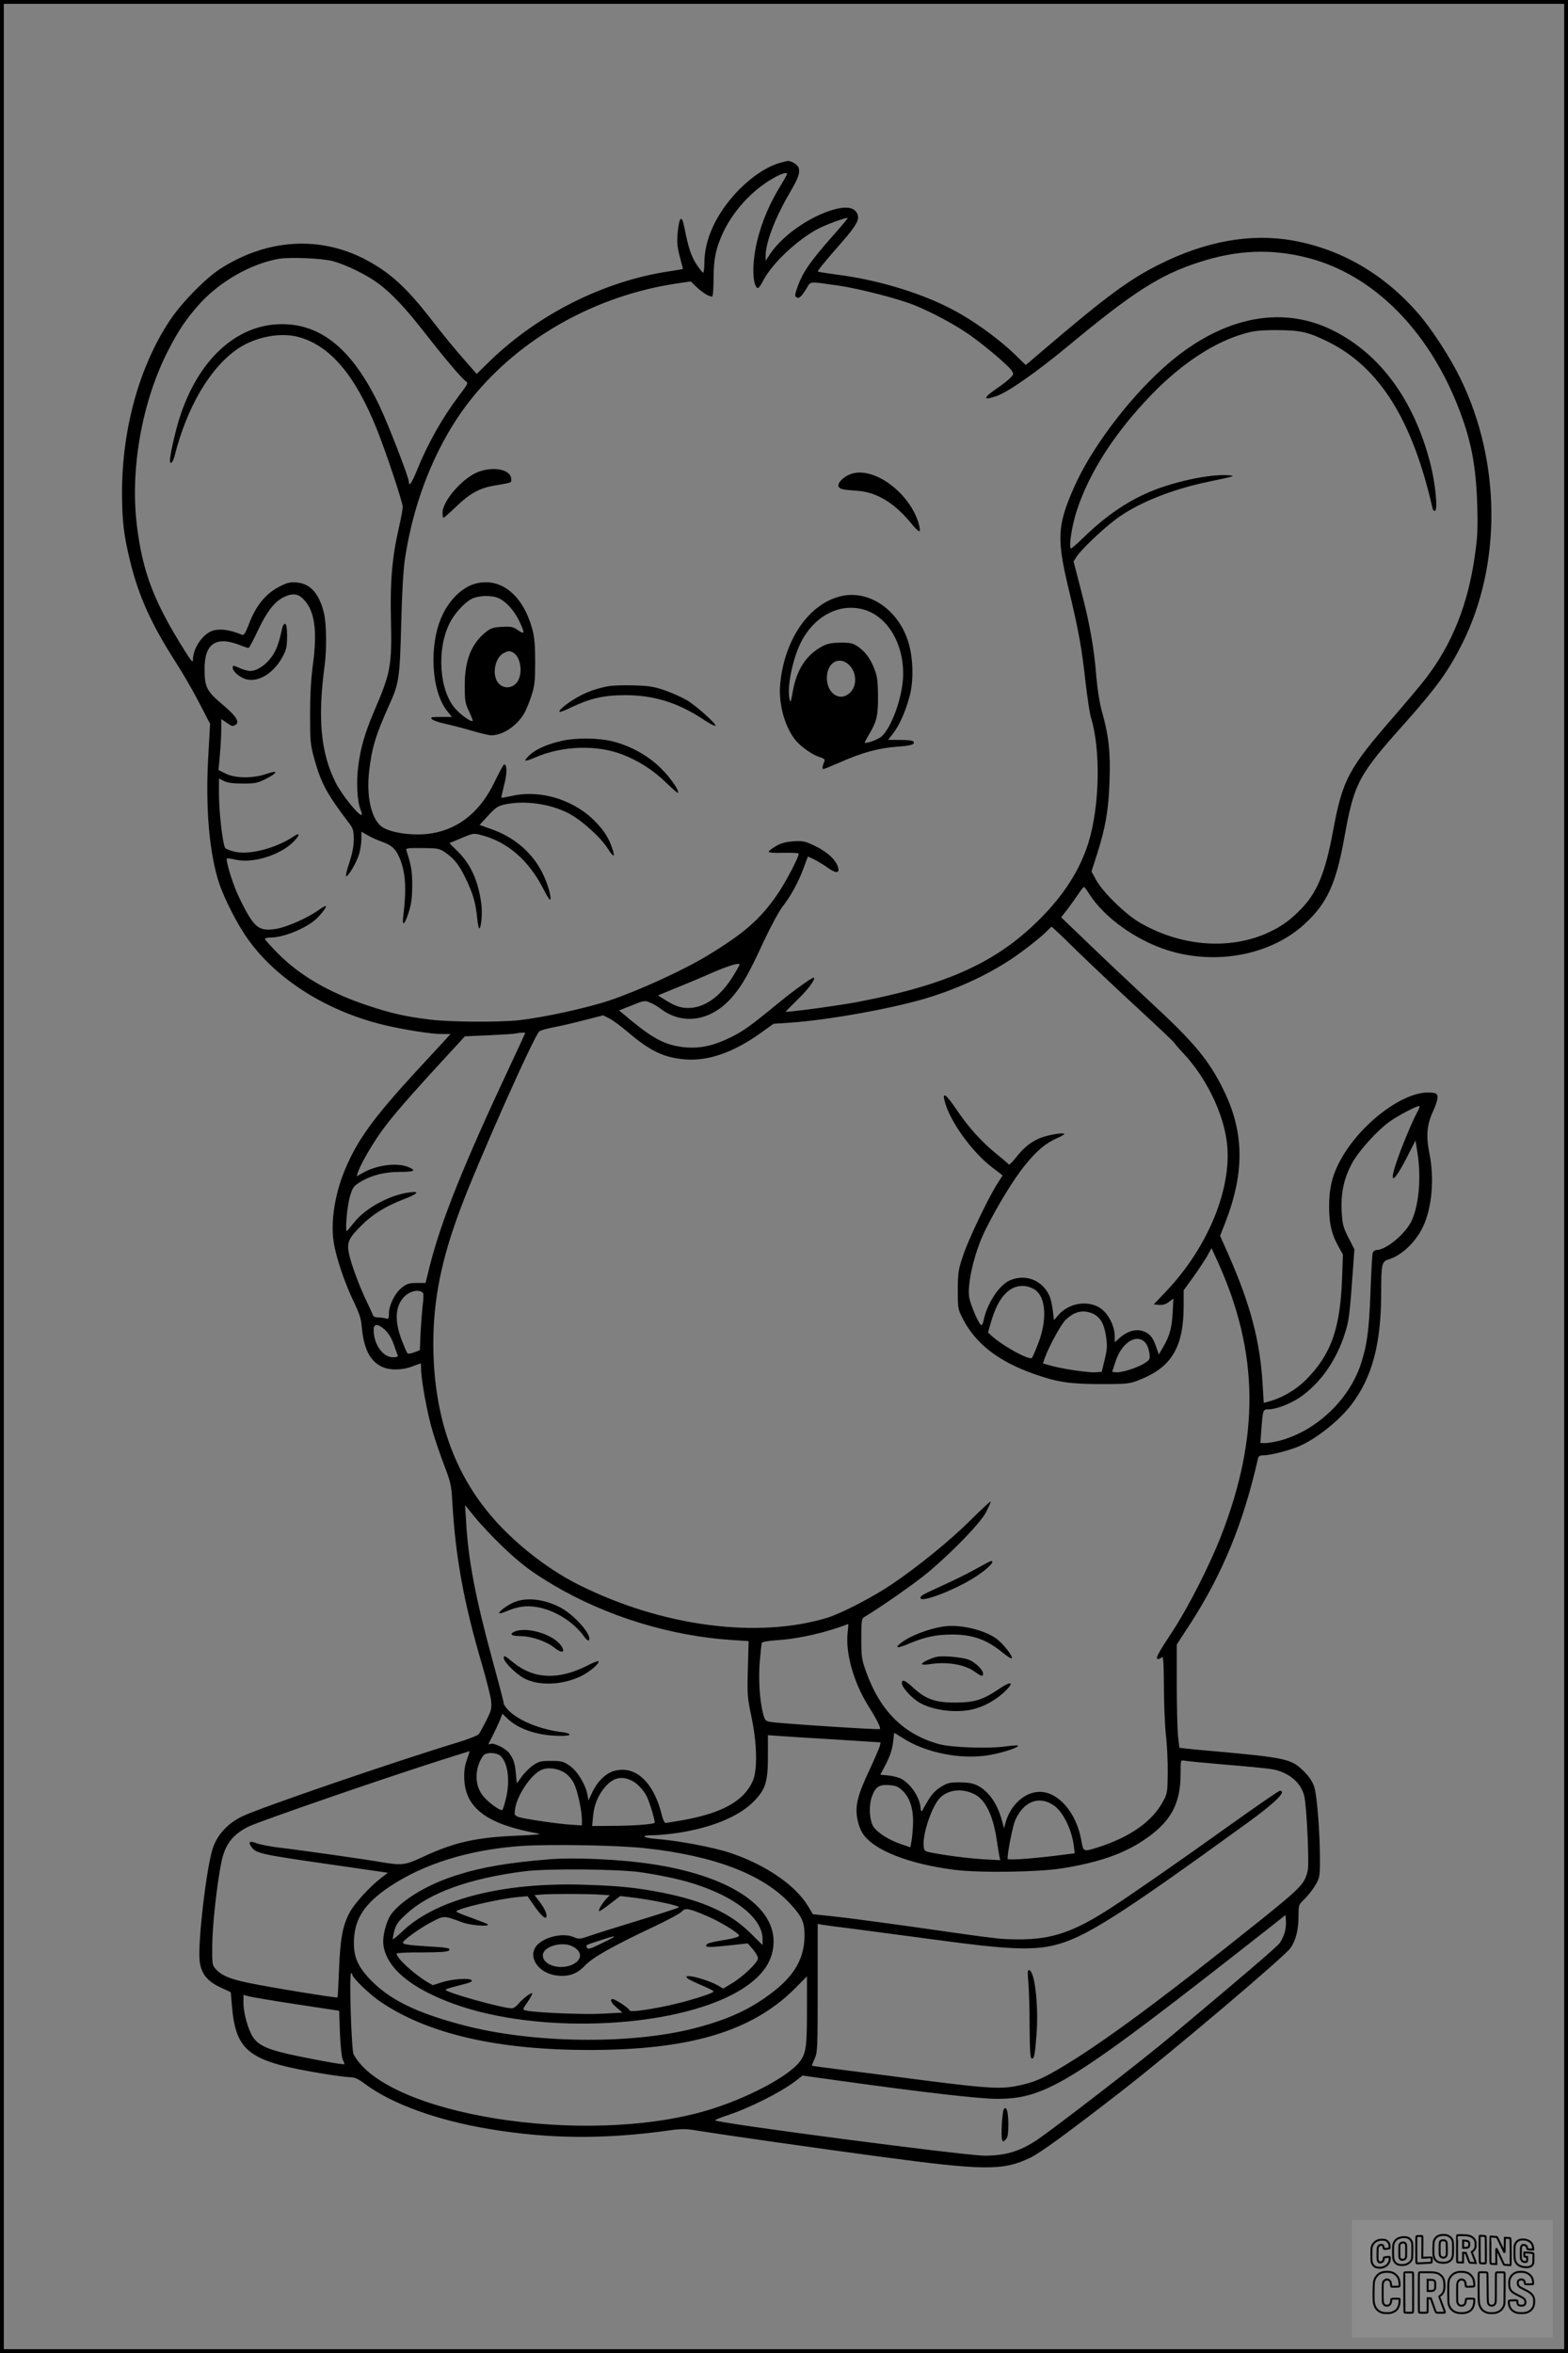 <?xml version="1.0" encoding="UTF-8"?>
<svg xmlns="http://www.w3.org/2000/svg" version="1.0" width="1024pt" height="1536pt" viewBox="0 0 1024 1536" preserveAspectRatio="xMidYMid meet">
  <rect x="0" y="0" width="1024" height="1536" fill="#808080" stroke="none"/>
  <g transform="translate(0.00 0.00) scale(1)">
    <g transform="translate(0,1536) scale(0.1,-0.1)" fill="#000000" stroke="none">
      <path d="M5105 14300 c-90 -22 -196 -92 -291 -191 -137 -145 -214 -312 -214 -466 0 -35 -4 -63 -8 -63 -4 0 -24 25 -44 55 -34 52 -55 116 -78 238 -18 90 -34 76 -45 -39 -5 -53 -2 -87 14 -148 12 -44 21 -80 21 -81 0 -2 -37 -8 -82 -15 -427 -62 -860 -278 -1179 -587 l-86 -84 -64 73 c-84 96 -137 159 -242 295 -153 195 -257 291 -411 374 -301 162 -650 142 -958 -56 -97 -63 -249 -218 -327 -334 -200 -300 -313 -706 -314 -1121 0 -189 11 -285 54 -458 55 -224 137 -406 295 -652 48 -74 118 -196 156 -270 l70 -135 -12 -215 c-19 -335 7 -630 71 -825 34 -103 123 -276 189 -367 188 -263 514 -468 884 -558 128 -31 312 -60 378 -60 l60 0 -48 -53 c-27 -29 -105 -113 -173 -187 -278 -302 -384 -447 -465 -638 -68 -159 -98 -345 -77 -479 15 -99 72 -268 130 -388 38 -79 50 -115 54 -171 13 -137 52 -216 127 -254 51 -26 134 -26 202 0 29 11 54 20 56 20 1 0 2 -17 2 -37 0 -70 42 -299 76 -409 18 -61 53 -162 77 -225 40 -104 45 -125 51 -234 21 -365 76 -663 198 -1075 26 -91 51 -190 55 -221 5 -52 2 -64 -31 -130 -21 -41 -43 -81 -49 -89 -7 -9 -68 -33 -137 -54 -396 -120 -1290 -426 -1406 -482 -95 -45 -164 -119 -194 -208 -42 -126 -100 -625 -86 -739 10 -81 49 -130 135 -170 l68 -32 7 -82 c26 -311 109 -371 616 -453 69 -11 141 -20 160 -20 26 0 51 -11 94 -44 175 -130 471 -238 818 -295 387 -64 746 -67 1168 -8 77 11 110 11 175 0 228 -36 754 -111 1185 -169 699 -94 818 -95 997 -10 67 32 250 166 598 436 315 244 1069 882 1103 934 35 51 52 120 52 206 0 76 0 76 41 115 22 22 54 63 70 90 27 47 29 56 29 167 0 175 -19 417 -37 473 -11 34 -32 66 -67 101 -84 83 -108 89 -616 135 -63 5 -134 12 -157 15 l-41 5 -9 77 c-4 42 -8 194 -8 337 l0 260 88 135 c209 323 346 655 441 1073 5 23 12 27 40 27 42 0 174 34 232 60 112 49 260 167 338 269 137 178 196 399 196 733 0 188 4 203 49 217 84 25 178 114 225 215 58 124 74 313 41 476 -23 115 -17 188 24 276 18 39 31 82 29 95 -3 21 -9 24 -47 27 -178 13 -476 -217 -599 -464 -45 -89 -62 -168 -62 -281 0 -111 16 -180 61 -260 l29 -52 -5 -148 c-12 -336 -71 -504 -237 -671 -63 -63 -156 -118 -239 -140 l-36 -10 -7 117 c-16 283 -79 523 -223 850 l-55 124 30 76 c132 335 129 601 -9 879 -96 194 -192 309 -474 569 -104 97 -279 261 -387 365 l-198 190 44 56 c23 32 55 76 71 100 15 23 30 42 34 42 3 0 19 -20 34 -45 98 -154 304 -302 512 -368 318 -100 677 -31 897 173 145 134 203 261 257 560 65 360 89 407 398 752 206 232 282 337 372 516 258 514 254 1186 -10 1728 -67 139 -190 328 -278 429 -223 256 -503 419 -819 475 -277 49 -571 -5 -877 -159 -196 -99 -344 -209 -750 -555 l-116 -99 -72 70 c-119 114 -288 234 -437 308 -197 99 -467 179 -715 211 -71 10 -132 19 -134 21 -5 3 47 67 156 191 97 111 118 150 102 186 -17 36 -54 48 -116 37 -160 -31 -364 -165 -453 -298 l-30 -46 0 32 c0 84 57 237 148 396 68 117 77 142 68 179 -5 21 -52 49 -75 45 -3 -1 -19 -4 -36 -9z m35 -76 c0 -3 -25 -48 -56 -99 -103 -173 -164 -370 -164 -531 0 -66 12 -114 30 -114 5 0 21 21 34 48 58 113 228 272 365 342 56 28 181 73 187 67 2 -2 -44 -57 -102 -122 -140 -159 -189 -229 -221 -315 -22 -59 -24 -73 -13 -80 18 -11 30 -1 66 55 32 52 7 49 214 20 129 -19 380 -83 486 -125 120 -48 279 -133 376 -203 103 -74 242 -193 264 -225 15 -22 14 -26 -7 -48 -13 -14 -54 -46 -91 -71 -90 -62 -90 -80 1 -48 77 27 263 158 471 330 418 347 595 461 850 543 251 82 478 90 718 27 417 -110 772 -462 971 -962 87 -219 120 -387 128 -643 5 -167 2 -216 -16 -342 -46 -317 -146 -568 -317 -793 -29 -38 -121 -148 -204 -244 -305 -350 -341 -417 -404 -753 -52 -282 -106 -410 -220 -523 -74 -74 -135 -114 -229 -154 -249 -103 -554 -74 -813 76 -95 55 -245 202 -287 281 l-29 53 36 112 c56 176 76 290 82 482 7 187 -6 297 -51 455 -14 51 -28 139 -35 220 -15 190 -43 348 -100 566 l-49 189 19 30 c27 43 162 173 250 240 140 107 362 198 610 250 182 38 184 39 125 43 -108 7 -321 -36 -480 -98 -162 -64 -308 -162 -461 -311 -39 -38 -75 -69 -79 -69 -18 0 5 153 39 253 83 250 252 510 491 756 193 198 405 338 600 393 66 19 104 23 215 23 156 -1 205 -12 341 -80 329 -166 543 -508 673 -1078 4 -17 11 -25 18 -21 18 11 2 177 -30 304 -106 416 -327 719 -639 874 -347 172 -747 81 -1113 -252 -234 -213 -469 -528 -578 -778 -107 -244 -112 -330 -33 -659 67 -280 85 -382 110 -607 12 -101 27 -204 35 -230 65 -209 58 -578 -15 -816 -55 -178 -160 -344 -319 -502 -280 -281 -603 -428 -1185 -540 -130 -25 -475 -71 -475 -64 0 1 36 36 79 79 70 68 117 132 106 143 -6 6 -130 -82 -233 -167 -183 -150 -228 -182 -307 -221 -109 -54 -191 -73 -285 -68 -129 9 -210 47 -363 172 l-84 70 83 33 c79 32 85 33 118 19 20 -8 51 -26 69 -40 149 -114 339 -80 475 83 63 76 103 146 202 361 44 93 98 193 120 221 54 69 105 162 138 253 l28 75 39 -18 c22 -11 62 -35 89 -54 50 -37 77 -39 71 -7 -10 53 -70 109 -163 153 -56 26 -71 29 -132 25 -50 -4 -81 -12 -114 -32 -25 -15 -46 -31 -46 -36 0 -6 40 -9 94 -7 52 1 97 -1 101 -4 10 -10 -87 -195 -145 -277 -110 -157 -215 -248 -455 -393 -152 -92 -447 -227 -635 -290 -154 -51 -431 -111 -592 -129 -139 -14 -444 -12 -578 4 -162 20 -256 41 -405 91 -252 83 -447 196 -592 343 -46 47 -83 88 -83 93 0 5 17 9 38 9 76 0 204 49 279 106 36 27 88 92 81 99 -3 3 -24 -9 -48 -26 -69 -50 -202 -109 -273 -122 -97 -16 -130 0 -184 87 -23 38 -58 108 -78 154 -36 87 -72 209 -63 218 3 2 28 -1 57 -8 109 -25 283 27 371 111 49 47 54 72 8 41 -114 -76 -283 -121 -380 -101 -31 7 -61 18 -67 25 -16 19 -41 234 -41 351 l0 103 32 -16 c24 -12 58 -17 123 -17 80 0 97 3 150 30 80 40 85 61 8 34 -87 -31 -203 -31 -267 0 l-49 24 9 101 c5 56 9 130 9 167 l0 65 34 -23 c38 -26 40 -26 60 -14 28 18 2 58 -85 131 -104 88 -118 114 -118 230 -2 166 72 219 225 161 29 -12 58 -21 62 -21 4 0 32 51 61 114 57 121 107 186 167 217 59 29 96 25 134 -16 70 -73 88 -203 59 -420 -13 -95 -19 -200 -19 -330 0 -177 2 -197 28 -290 43 -157 85 -233 227 -419 26 -34 30 -47 30 -106 0 -47 -9 -91 -29 -153 -17 -48 -25 -87 -20 -87 15 0 68 91 84 144 8 27 15 72 15 98 l0 49 42 -24 c24 -14 66 -33 93 -42 64 -23 89 -46 114 -105 40 -94 47 -199 24 -384 -8 -69 11 -52 37 32 16 50 22 94 22 172 0 95 -6 129 -37 225 -6 19 -2 20 103 19 105 -1 111 -2 154 -32 58 -40 91 -84 138 -185 42 -92 56 -142 66 -239 4 -38 10 -68 14 -68 12 0 21 96 14 153 -18 149 -67 262 -153 347 l-56 56 78 33 c73 31 80 33 125 21 172 -42 314 -164 410 -352 22 -43 42 -75 44 -72 12 11 -14 104 -48 172 -66 135 -184 237 -339 291 l-73 26 56 61 c49 53 64 63 110 73 128 27 290 5 411 -56 85 -43 212 -156 261 -234 37 -57 48 -58 30 -2 -22 67 -51 115 -104 171 -137 147 -357 218 -545 178 -41 -9 -75 -15 -77 -13 -1 1 7 38 18 82 20 74 20 136 0 135 -4 -1 -31 -50 -60 -110 -93 -196 -232 -310 -413 -340 -119 -20 -282 4 -333 49 -63 55 -93 195 -76 350 17 157 43 243 134 444 62 136 67 176 76 522 5 204 14 360 25 430 59 395 216 772 436 1045 319 396 812 672 1342 750 l88 13 37 -36 c41 -39 91 -69 104 -61 4 3 8 56 8 117 0 125 15 197 60 294 56 122 154 239 265 318 76 55 155 90 155 69z m-2965 -569 c89 -25 218 -88 295 -145 88 -65 181 -164 310 -330 120 -154 234 -289 261 -308 18 -12 15 -18 -42 -93 -110 -145 -206 -315 -279 -496 -32 -78 -50 -103 -50 -68 0 28 -132 369 -190 492 -175 367 -377 537 -640 537 -295 -1 -546 -231 -668 -614 -27 -85 -62 -240 -62 -276 0 -31 20 -12 30 29 81 322 235 582 417 703 115 76 275 106 393 74 206 -56 370 -249 511 -602 61 -152 169 -477 169 -507 0 -15 -11 -76 -25 -136 -44 -190 -58 -354 -52 -595 7 -306 -1 -350 -109 -601 -62 -146 -89 -239 -105 -364 -13 -101 -6 -229 16 -281 8 -19 10 -34 5 -34 -22 0 -132 138 -169 213 -97 195 -117 418 -71 762 15 110 12 283 -6 350 -32 123 -89 186 -178 193 -43 3 -61 -1 -116 -30 -85 -44 -149 -123 -192 -236 -25 -65 -35 -81 -47 -76 -87 37 -162 44 -209 20 -61 -32 -112 -116 -112 -184 0 -20 -11 -8 -53 59 -203 323 -275 513 -313 818 -45 366 32 803 200 1135 69 136 124 218 212 315 131 144 333 259 512 291 71 13 288 4 357 -15z m4859 -4503 c89 -86 268 -256 399 -376 130 -120 237 -221 237 -225 1 -3 27 -34 60 -69 146 -156 258 -385 282 -577 37 -294 -119 -681 -392 -970 l-85 -90 34 -3 c23 -2 44 3 64 19 l30 22 -5 -94 c-6 -102 -20 -151 -63 -224 l-27 -47 -18 51 c-21 62 -42 87 -87 102 -46 15 -101 -1 -148 -42 l-35 -31 0 35 c0 79 -49 166 -110 197 -83 42 -193 19 -257 -53 l-30 -35 -7 59 c-3 32 -13 76 -21 96 -44 105 -158 151 -262 104 -70 -32 -148 -152 -170 -263 -3 -16 -9 -28 -14 -28 -14 0 -68 123 -79 178 -16 89 34 302 107 447 81 161 181 324 253 414 80 99 137 148 215 182 25 11 45 23 45 26 0 14 -127 -9 -173 -33 -59 -29 -93 -58 -147 -126 -21 -26 -40 -44 -42 -40 -2 4 -35 33 -75 65 -103 83 -188 177 -267 295 -71 104 -95 119 -75 47 36 -131 181 -330 313 -429 l64 -49 -33 -51 c-59 -92 -186 -357 -223 -465 -34 -100 -36 -114 -37 -231 0 -122 1 -127 33 -189 82 -161 232 -278 462 -359 155 -55 236 -67 440 -67 178 0 188 2 253 28 208 82 286 213 287 478 l0 106 61 84 c33 46 74 108 91 137 l30 54 41 -89 c269 -593 275 -1140 20 -1793 -75 -191 -215 -466 -313 -615 -99 -150 -118 -185 -97 -185 7 0 18 5 25 12 9 9 12 -32 13 -187 0 -110 6 -254 13 -320 8 -66 13 -178 12 -250 -1 -120 -3 -134 -28 -180 -71 -135 -218 -238 -433 -306 -91 -28 -90 -29 -104 50 -32 179 -150 315 -272 314 -99 -1 -193 -88 -224 -208 l-8 -30 -12 45 c-30 113 -85 194 -159 233 -31 16 -59 21 -117 22 -67 0 -81 -3 -125 -30 -34 -21 -59 -48 -81 -85 -18 -30 -36 -61 -40 -69 -6 -9 -9 -4 -11 17 -5 68 -63 156 -126 190 -17 9 -55 19 -84 22 l-53 5 29 55 c36 68 50 111 56 170 3 25 5 46 5 47 1 2 26 -13 57 -33 153 -98 385 -143 570 -110 86 15 193 51 182 61 -3 3 -42 0 -87 -6 -109 -15 -349 -6 -426 15 -232 63 -387 216 -479 474 -29 80 -31 97 -31 216 0 116 2 130 19 140 95 56 331 220 411 287 159 132 345 324 383 395 18 34 32 66 32 72 0 5 -60 -50 -132 -122 -134 -133 -343 -303 -518 -421 -122 -82 -326 -187 -415 -215 -456 -139 -1078 -58 -1620 212 -225 111 -463 304 -614 497 -227 287 -341 649 -341 1081 0 284 52 546 175 874 110 297 483 1136 517 1163 8 7 53 20 99 28 46 9 137 30 201 47 l117 30 42 -21 c23 -12 77 -52 120 -89 147 -125 238 -168 379 -178 147 -11 315 48 488 173 l84 60 106 7 c245 16 668 92 896 161 204 62 396 151 556 258 81 54 203 151 234 186 11 11 21 21 24 21 3 0 78 -71 166 -158z m-2204 -89 c0 -3 -20 -39 -45 -79 -83 -132 -185 -204 -292 -204 -49 0 -89 14 -153 55 l-43 27 109 45 c60 24 150 62 199 83 141 63 225 90 225 73z m-1400 -446 c0 -2 -43 -95 -96 -208 -308 -656 -454 -1020 -529 -1319 l-26 -105 -58 0 c-48 0 -64 -5 -95 -29 -45 -34 -86 -115 -86 -170 0 -35 -2 -38 -22 -32 -13 3 -36 6 -51 6 -17 0 -30 6 -33 18 -4 9 -21 49 -40 87 -47 99 -100 240 -114 307 -17 75 -5 104 80 188 75 75 160 127 278 172 92 35 107 54 35 44 -129 -17 -285 -102 -358 -193 -21 -27 -43 -52 -48 -58 -15 -16 -2 153 18 224 17 57 23 67 64 93 72 45 160 68 262 68 92 0 109 8 62 29 -74 34 -207 18 -301 -34 l-43 -24 7 22 c13 42 62 132 121 222 72 109 155 207 395 470 l184 200 159 7 c88 4 167 9 175 12 19 5 60 7 60 3z m5824 -520 c-32 -59 -105 -233 -138 -335 -48 -144 -9 -117 77 53 l51 100 12 -75 c26 -158 12 -338 -35 -444 -37 -86 -168 -196 -232 -196 -9 0 -20 -8 -24 -17 -4 -10 -10 -126 -15 -258 -9 -252 -23 -350 -65 -476 -80 -233 -293 -432 -530 -494 -32 -8 -74 -15 -92 -15 l-32 0 5 68 c11 152 11 152 48 152 48 0 138 34 200 75 134 89 244 243 300 424 26 82 30 111 54 446 l7 100 -39 76 c-35 69 -39 86 -44 171 -6 123 15 218 69 317 44 79 161 209 241 267 50 37 174 103 195 104 7 0 2 -17 -13 -43z m-2493 -1158 c70 -49 78 -197 19 -349 -18 -47 -36 -89 -41 -94 -16 -18 -186 75 -261 142 l-26 24 19 65 c48 170 127 252 229 237 19 -3 47 -14 61 -25z m-3999 -18 c5 -4 4 -43 -2 -86 -5 -44 -11 -127 -14 -184 l-4 -105 -37 -14 c-21 -8 -40 -11 -44 -6 -5 5 -22 47 -40 92 -44 119 -40 211 13 271 38 43 100 58 128 32z m4372 -135 c50 -21 77 -67 89 -150 9 -62 8 -84 -9 -152 l-19 -79 -39 -3 c-45 -4 -226 23 -296 44 l-49 14 14 40 c25 70 104 215 133 243 58 56 113 69 176 43z m-4621 -106 c22 -19 42 -52 57 -92 12 -35 25 -69 27 -75 4 -9 -6 -13 -32 -13 -65 0 -125 86 -125 179 0 41 27 42 73 1z m4965 -83 c13 -13 24 -42 28 -68 5 -42 4 -45 -30 -67 -43 -29 -152 -64 -187 -60 l-26 3 21 64 c39 125 137 189 194 128z m-4207 -1322 c123 -119 197 -175 340 -260 345 -205 767 -335 1171 -361 l107 -7 -5 -181 c-5 -172 -3 -188 25 -321 35 -167 38 -339 8 -409 -58 -132 -197 -210 -453 -257 -59 -10 -112 -19 -118 -19 -6 0 -16 21 -23 48 -52 217 -172 330 -311 292 -54 -14 -111 -69 -144 -140 l-25 -53 -7 39 c-13 67 -65 152 -115 187 -42 29 -53 32 -122 32 -67 0 -80 -3 -118 -29 -23 -16 -57 -50 -74 -74 l-32 -44 -6 63 c-7 71 -13 91 -42 133 -22 31 -100 71 -123 62 -19 -7 -18 -7 14 55 15 30 36 74 46 98 l17 44 32 -31 c79 -76 221 -119 375 -113 50 2 38 18 -20 24 -131 16 -267 69 -337 132 -22 21 -41 45 -41 54 0 9 -34 139 -75 288 -109 400 -157 648 -171 899 l-7 109 65 -80 c36 -44 112 -125 169 -180z m2264 -579 c-13 -130 41 -321 135 -471 56 -89 84 -145 76 -152 -6 -6 -650 36 -710 46 -38 6 -40 9 -53 56 -22 85 -31 227 -21 342 5 59 11 113 13 119 2 6 43 13 97 17 140 8 329 51 467 106 2 0 0 -28 -4 -63z m-67 -692 l283 -18 -6 -26 c-4 -14 -33 -81 -65 -150 -78 -165 -96 -234 -82 -318 7 -41 21 -79 39 -105 74 -107 300 -195 597 -233 165 -21 548 -15 704 10 235 38 397 94 527 181 180 119 245 236 245 438 0 87 0 89 23 84 12 -3 137 -15 277 -27 140 -11 277 -25 303 -30 109 -22 188 -91 206 -181 15 -76 31 -426 22 -474 -17 -89 -41 -114 -306 -327 -656 -525 -1045 -812 -1319 -973 -114 -67 -170 -90 -268 -110 -106 -23 -194 -18 -568 29 -190 25 -442 57 -560 72 -118 15 -216 28 -218 29 -1 1 7 22 18 46 19 42 20 66 20 462 l0 418 33 -6 c17 -3 118 -16 222 -29 105 -14 345 -46 535 -71 441 -60 607 -67 747 -35 200 46 420 185 1278 807 175 127 251 203 203 203 -7 0 -152 -100 -323 -222 -341 -244 -644 -454 -775 -539 -249 -162 -389 -209 -608 -209 -123 1 -111 -1 -677 80 -236 33 -483 66 -548 72 l-118 12 -34 56 c-83 136 -277 268 -507 345 -112 37 -341 80 -484 91 -93 8 -104 24 -16 24 31 0 102 7 157 15 221 33 397 106 494 202 81 82 96 128 96 302 l0 134 85 -6 c47 -3 212 -14 368 -23z m-2419 -131 c-15 -43 -19 -77 -17 -128 9 -190 151 -294 478 -353 35 -6 5 -9 -130 -15 -274 -11 -414 -43 -626 -142 -109 -51 -130 -53 -269 -30 -121 21 -546 81 -670 95 -54 7 -116 19 -138 27 -41 17 -57 11 -41 -14 34 -53 37 -54 558 -129 l339 -49 -39 -30 c-79 -60 -180 -171 -212 -232 -45 -86 -60 -168 -68 -373 -4 -96 -8 -177 -10 -179 -5 -5 -444 66 -581 95 -120 25 -174 47 -213 89 -24 26 -25 31 -24 158 1 131 32 408 60 542 24 115 72 178 176 231 66 33 903 322 1258 434 102 32 186 59 187 59 1 1 -7 -25 -18 -56z m218 26 c48 -41 65 -156 39 -272 -10 -42 -21 -79 -26 -82 -14 -9 -103 58 -132 100 -38 53 -46 125 -23 194 9 28 26 58 38 67 24 17 79 13 104 -7z m422 -112 c23 -15 47 -44 60 -70 23 -48 51 -176 51 -236 l0 -37 -62 4 c-92 5 -318 39 -352 51 -27 11 -28 14 -22 54 14 90 104 223 171 253 42 20 108 11 154 -19z m441 -53 c32 -16 73 -60 93 -99 21 -43 58 -167 52 -174 -10 -10 -146 -20 -279 -20 l-129 -1 6 63 c7 78 35 143 82 196 54 59 107 70 175 35z m1765 -64 c47 -46 70 -117 68 -210 -1 -41 -6 -94 -10 -117 l-8 -42 -67 23 c-76 27 -142 69 -172 109 -28 38 -34 142 -11 202 23 62 48 77 113 72 43 -3 59 -10 87 -37z m468 -22 c73 -36 123 -139 147 -303 6 -38 13 -83 16 -99 l6 -29 -108 6 c-102 6 -258 26 -349 45 -36 7 -40 11 -43 41 -8 82 57 270 111 319 55 51 142 59 220 20z m517 -72 c61 -40 119 -157 133 -267 l6 -47 -127 -16 c-173 -21 -312 -30 -312 -20 0 46 34 215 50 252 55 123 154 162 250 98z m-2665 -281 c450 -49 769 -171 946 -363 78 -84 94 -121 93 -212 -2 -143 -64 -252 -202 -360 -146 -114 -295 -183 -516 -240 -418 -108 -1060 -99 -1511 20 -312 82 -486 169 -613 304 -81 87 -106 151 -100 261 8 136 73 232 232 339 224 150 521 242 862 266 186 12 632 5 809 -15z m4175 -550 c-7 -22 -21 -53 -32 -68 -19 -26 -216 -195 -708 -607 -194 -163 -754 -595 -879 -680 -109 -73 -205 -102 -341 -102 -132 1 -1760 214 -1760 231 0 3 33 17 73 30 152 50 351 150 452 226 l46 36 252 -35 c539 -75 911 -118 1022 -117 323 2 488 106 1775 1117 l105 83 3 -37 c2 -20 -2 -55 -8 -77z m-6090 -273 c0 -22 117 -135 192 -184 308 -206 757 -309 1348 -310 661 -1 1067 120 1348 398 l82 83 0 -222 c0 -237 -6 -281 -47 -335 -75 -99 -354 -245 -614 -321 -799 -232 -2088 -26 -2300 369 -14 28 -30 530 -16 530 4 0 7 -4 7 -8z m-362 -196 l277 -42 5 -145 c3 -79 11 -157 18 -172 7 -16 12 -30 12 -31 0 -6 -124 15 -290 49 -203 41 -269 69 -307 126 -33 49 -63 158 -63 225 l0 52 36 -10 c20 -5 160 -29 312 -52z"></path>
      <path d="M3122 12279 c-101 -39 -232 -189 -232 -266 0 -18 3 -33 6 -33 4 0 43 34 86 76 89 85 153 119 250 135 115 19 110 17 106 47 -7 58 -116 79 -216 41z"></path>
      <path d="M5555 12265 c-46 -16 -87 -58 -79 -80 7 -18 25 -22 124 -29 129 -9 248 -83 362 -226 20 -25 40 -41 44 -37 4 4 -1 33 -11 64 -68 200 -298 361 -440 308z"></path>
      <path d="M3101 11549 c-83 -24 -164 -102 -212 -205 -89 -187 -74 -495 31 -625 l31 -39 -72 0 c-61 0 -70 -2 -59 -14 6 -8 46 -22 88 -31 42 -9 122 -30 176 -46 55 -16 111 -29 124 -29 76 0 167 61 215 143 14 23 35 76 48 117 21 65 24 95 24 220 0 106 -5 163 -18 210 -61 228 -210 346 -376 299z m153 -93 c49 -20 104 -81 137 -150 38 -81 37 -91 -8 -60 -33 23 -46 25 -105 22 -56 -3 -73 -8 -105 -34 -95 -76 -138 -185 -138 -349 0 -99 3 -116 28 -169 15 -32 26 -60 24 -62 -9 -9 -74 36 -112 78 -107 119 -125 390 -38 561 30 61 96 133 142 157 43 23 128 26 175 6z m97 -356 c48 -26 65 -129 30 -187 -36 -58 -117 -51 -141 13 -24 61 2 147 50 171 31 15 36 16 61 3z"></path>
      <path d="M5500 11470 c-212 -45 -377 -279 -405 -576 -12 -129 31 -283 102 -368 36 -43 110 -94 155 -108 29 -9 37 -15 32 -27 -14 -34 -16 -51 -7 -51 6 0 57 21 114 46 141 62 246 90 360 99 100 7 126 15 115 34 -4 7 -39 11 -87 11 l-79 0 33 43 c43 56 83 148 109 249 26 103 21 247 -11 350 -65 206 -251 335 -431 298z m150 -92 c156 -50 260 -238 247 -449 -9 -135 -76 -318 -139 -376 -19 -18 -84 -43 -110 -43 -3 0 9 26 28 57 50 83 59 123 58 253 -1 92 -5 126 -23 171 -26 69 -59 114 -108 148 -33 22 -48 26 -113 26 -58 -1 -85 -6 -118 -23 -107 -56 -170 -154 -195 -298 -13 -71 -15 -76 -21 -46 -17 73 18 251 70 360 88 182 261 272 424 220z m-111 -353 c59 -51 62 -149 4 -194 -64 -51 -143 6 -143 104 0 95 74 144 139 90z"></path>
      <path d="M1844 11263 c-24 -106 -37 -142 -68 -188 -39 -56 -98 -95 -142 -95 -16 0 -48 9 -71 20 -42 18 -43 18 -43 0 0 -25 53 -68 96 -76 80 -15 173 45 229 148 25 46 29 64 30 132 0 53 -4 80 -12 83 -7 3 -15 -8 -19 -24z"></path>
      <path d="M3970 10880 c-77 -15 -137 -36 -202 -73 -65 -37 -123 -85 -114 -94 3 -3 40 11 82 32 118 56 209 77 344 77 186 1 346 -48 511 -157 38 -26 74 -45 80 -43 16 5 -119 127 -185 167 -31 18 -95 47 -143 64 -76 26 -105 30 -208 33 -66 2 -140 -1 -165 -6z"></path>
      <path d="M3675 10525 c-93 -20 -168 -52 -211 -89 -21 -19 -36 -37 -33 -40 3 -4 31 5 61 18 178 79 409 86 577 19 106 -42 200 -103 280 -181 41 -40 76 -70 78 -68 12 12 -48 99 -111 161 -84 83 -196 145 -313 175 -91 23 -236 25 -328 5z"></path>
      <path d="M6378 5121 c-47 -27 -142 -74 -210 -105 -148 -68 -151 -69 -156 -84 -14 -44 235 52 368 141 74 49 120 97 93 97 -5 0 -47 -22 -95 -49z"></path>
      <path d="M6165 4743 c-100 -14 -226 -63 -285 -111 -42 -34 -17 -33 67 3 97 40 170 55 273 55 131 0 224 -33 325 -116 31 -25 59 -43 62 -40 12 12 -62 105 -107 134 -85 56 -234 89 -335 75z"></path>
      <path d="M6115 4544 c-38 -9 -95 -37 -95 -46 0 -5 20 -6 48 -2 115 19 235 -1 301 -51 40 -29 51 -31 51 -11 0 26 -49 73 -92 91 -42 17 -174 29 -213 19z"></path>
      <path d="M5890 4372 c0 -27 63 -96 114 -126 87 -51 236 -70 345 -45 69 15 145 56 200 105 82 74 62 89 -32 24 -98 -66 -156 -84 -277 -84 -130 -1 -194 22 -274 95 -57 52 -76 60 -76 31z"></path>
      <path d="M3366 4904 c-43 -15 -106 -60 -106 -74 0 -5 19 0 43 10 73 32 132 41 199 30 119 -19 244 -96 314 -195 12 -16 25 -27 28 -24 31 29 -98 175 -195 221 -101 49 -206 61 -283 32z"></path>
      <path d="M3363 4710 c-40 -16 -25 -30 31 -30 74 0 172 -33 225 -75 50 -40 76 -34 47 10 -48 74 -221 128 -303 95z"></path>
      <path d="M3290 4536 c0 -24 77 -101 131 -131 96 -52 254 -46 377 15 57 29 121 84 110 96 -3 3 -37 -10 -75 -30 -187 -94 -347 -87 -479 20 -59 48 -64 51 -64 30z"></path>
      <path d="M6716 2418 c4 -46 8 -175 8 -287 1 -151 4 -205 13 -208 16 -6 22 21 32 154 15 192 -12 423 -50 423 -8 0 -9 -22 -3 -82z"></path>
      <path d="M3590 3223 c-264 -21 -442 -51 -608 -104 -184 -58 -348 -155 -423 -249 -35 -44 -63 -149 -55 -207 20 -148 176 -280 454 -382 573 -211 1505 -160 1902 104 130 86 191 183 192 301 1 241 -310 436 -812 508 -201 29 -489 42 -650 29z m610 -87 c53 -8 129 -22 170 -31 357 -74 610 -241 610 -403 l0 -39 -82 81 c-131 128 -303 207 -568 260 -171 34 -291 46 -520 53 -526 16 -956 -94 -1176 -299 -35 -33 -66 -59 -68 -57 -2 2 2 27 9 54 11 41 24 61 78 110 149 139 415 235 777 280 154 19 634 14 770 -9z m-277 -144 l59 -4 -25 -26 c-27 -30 -51 -71 -44 -78 2 -2 34 19 71 48 l67 51 92 -11 c132 -17 300 -53 290 -63 -4 -4 -120 -42 -258 -84 -137 -42 -282 -87 -321 -101 -68 -23 -73 -24 -110 -8 -67 28 -187 1 -237 -54 -66 -73 7 -184 130 -198 76 -9 131 10 183 65 50 53 177 125 450 254 91 43 173 87 183 99 21 25 42 22 158 -27 85 -35 210 -111 216 -130 2 -6 -27 -16 -64 -23 -128 -22 -146 -27 -151 -40 -5 -15 22 -15 162 0 l109 12 34 -39 c18 -21 33 -47 33 -59 0 -26 -99 -121 -172 -164 l-55 -33 -36 21 c-42 25 -151 60 -187 60 -21 0 -22 -2 -10 -14 8 -8 50 -28 93 -46 42 -18 77 -35 77 -40 0 -12 -176 -67 -305 -94 -151 -31 -245 -42 -245 -28 0 11 -91 72 -108 72 -23 0 -12 -23 25 -55 l38 -33 -130 -7 c-121 -7 -447 7 -502 21 -22 6 -21 7 13 56 19 28 32 53 30 56 -7 7 -61 -34 -90 -68 -13 -17 -33 -30 -43 -30 -62 0 -433 104 -433 121 0 4 34 15 75 25 41 10 80 21 87 25 46 28 -91 28 -183 0 l-63 -20 -36 21 c-92 56 -200 156 -200 185 0 5 74 9 164 8 115 0 169 4 177 12 16 16 -7 20 -146 28 -115 7 -155 13 -154 24 1 15 110 94 183 132 88 46 81 46 206 0 54 -20 184 -30 165 -12 -6 4 -54 23 -107 42 -54 19 -98 37 -98 41 0 18 272 82 399 94 l66 6 38 -55 c42 -61 74 -93 83 -84 12 11 -6 55 -41 101 l-34 45 47 4 c61 5 311 5 385 -1z m85 -277 c-3 -3 -42 -23 -87 -45 -68 -33 -83 -37 -88 -24 -7 19 -13 15 82 46 82 27 102 32 93 23z m-261 -65 c60 -36 53 -88 -14 -117 -82 -34 -188 1 -188 62 0 61 134 97 202 55z"></path>
      <path d="M6555 1590 c-10 -17 -19 -175 -11 -196 6 -17 8 -17 24 0 13 13 17 35 17 101 0 81 -13 123 -30 95z"></path>
    </g>
  </g>
  <rect x="0.0" y="0.0" width="1024.0" height="1536.0" fill="none" stroke="black" stroke-width="5"></rect>
  <g transform="translate(882.93 1449.20) scale(0.128)" opacity="1.0">
    <rect x="0" y="0" width="1024.0" height="600.0" fill="white" fill-opacity="0.1"></rect>
    <g transform="translate(0,650) scale(0.1,-0.1)" stroke="none">
      <path fill="none" stroke="#000000" stroke-width="100" d="M4491 5720 c-164 -43 -269 -147 -319 -315 -19 -65 -29 -577 -13 -693 25 -190 116 -310 276 -367 63 -23 284 -32 370 -16 122 22 249 110 294 205 51 104 56 150 56 496 0 341 -4 385 -48 478 -46 100 -156 184 -282 217 -83 21 -241 19 -334 -5z m270 -273 c19 -12 43 -40 54 -62 18 -37 20 -64 23 -320 5 -339 -1 -384 -56 -436 -87 -82 -235 -56 -289 51 -22 43 -23 53 -23 335 0 314 7 370 52 412 34 32 66 42 139 42 53 1 73 -4 100 -22z"></path>
      <path fill="none" stroke="#000000" stroke-width="100" d="M5367 5723 c-4 -3 -7 -311 -7 -683 0 -618 1 -679 17 -691 12 -10 51 -14 152 -14 l136 0 3 248 2 248 67 -3 67 -3 34 -85 c18 -47 58 -152 89 -235 30 -82 63 -158 73 -168 14 -15 40 -19 165 -24 l148 -6 -5 34 c-4 19 -49 143 -102 276 -53 133 -96 246 -96 251 0 6 15 19 33 31 53 33 104 92 134 156 27 57 28 67 27 195 0 115 -4 144 -23 193 -31 80 -76 135 -148 183 -83 56 -166 82 -303 94 -129 11 -453 14 -463 3z m541 -300 c55 -27 77 -73 77 -163 0 -61 -4 -82 -23 -111 -34 -55 -73 -69 -191 -69 l-101 0 0 187 0 186 101 -6 c66 -4 114 -12 137 -24z"></path>
      <path fill="none" stroke="#000000" stroke-width="100" d="M6514 5685 c-4 -9 -5 -320 -2 -690 3 -511 7 -678 16 -687 19 -19 273 -30 291 -13 11 11 13 126 12 675 -1 364 -6 672 -11 685 -11 28 -27 31 -187 40 -99 6 -114 5 -119 -10z"></path>
      <path fill="none" stroke="#000000" stroke-width="100" d="M3355 5683 c-27 -3 -55 -9 -62 -15 -10 -8 -13 -150 -13 -683 0 -592 2 -674 15 -685 12 -10 52 -11 173 -6 362 15 578 29 590 38 8 7 12 46 12 129 0 108 -2 119 -20 129 -11 6 -24 9 -28 7 -4 -3 -103 -8 -221 -12 l-214 -7 5 545 c4 384 2 549 -5 556 -11 11 -120 12 -232 4z"></path>
      <path fill="none" stroke="#000000" stroke-width="100" d="M7067 5654 c-4 -4 -7 -310 -7 -680 0 -625 1 -673 18 -692 15 -18 31 -21 152 -24 l134 -3 -3 400 c-2 277 1 397 8 390 11 -11 153 -311 251 -530 96 -215 128 -281 142 -292 7 -6 82 -14 165 -17 l153 -7 11 28 c14 34 3 1333 -11 1347 -5 5 -70 11 -144 14 l-136 5 -1 -54 c-1 -30 -5 -200 -8 -379 l-6 -325 -73 150 c-40 83 -123 256 -184 385 -61 129 -117 242 -125 252 -11 12 -40 18 -121 22 -59 4 -130 9 -157 12 -28 3 -54 2 -58 -2z"></path>
      <path fill="none" stroke="#000000" stroke-width="100" d="M2507 5614 c-220 -49 -342 -159 -394 -357 -24 -91 -24 -641 0 -740 57 -233 232 -339 510 -310 56 6 127 21 158 33 76 29 187 114 226 174 64 95 67 114 71 505 2 232 -1 371 -8 404 -27 126 -116 235 -228 278 -74 29 -236 35 -335 13z m191 -281 c15 -11 36 -35 47 -54 19 -32 20 -52 20 -349 0 -309 0 -316 -23 -362 -31 -62 -75 -89 -155 -95 -53 -4 -67 -2 -97 19 -19 13 -44 41 -55 63 -19 37 -20 60 -20 350 0 337 2 351 60 405 54 51 169 63 223 23z"></path>
      <path fill="none" stroke="#000000" stroke-width="100" d="M8568 5491 c-133 -43 -219 -134 -262 -280 -13 -45 -16 -107 -16 -343 0 -320 9 -395 60 -506 73 -156 258 -255 506 -269 191 -11 324 47 376 165 19 42 22 70 26 288 4 209 3 242 -11 256 -19 18 -186 38 -347 41 l-105 2 -3 -95 c-1 -52 2 -102 7 -109 6 -10 33 -16 75 -19 l66 -4 0 -105 c0 -98 -1 -105 -26 -130 -23 -23 -31 -25 -99 -21 -64 3 -79 7 -112 34 -21 16 -49 52 -63 80 -25 49 -25 51 -25 324 0 303 6 348 56 402 28 29 32 30 99 26 105 -6 152 -50 167 -158 8 -53 9 -54 48 -62 22 -5 90 -10 150 -11 l110 -2 3 43 c4 52 -30 180 -66 245 -53 99 -179 183 -317 212 -96 20 -226 18 -297 -4z"></path>
      <path fill="none" stroke="#000000" stroke-width="100" d="M1390 5484 c-203 -45 -359 -207 -390 -404 -13 -83 -13 -616 0 -694 20 -123 100 -235 203 -281 98 -45 271 -51 387 -13 211 67 340 238 340 451 0 54 -3 69 -17 74 -24 9 -264 -15 -280 -28 -7 -7 -13 -31 -13 -60 0 -56 -13 -95 -43 -128 -31 -34 -95 -61 -144 -61 -35 0 -48 6 -77 35 -52 52 -58 99 -54 423 3 257 5 280 24 323 42 89 120 132 202 109 53 -14 72 -42 81 -120 11 -90 15 -92 150 -79 62 6 125 15 138 20 25 9 25 10 21 107 -3 82 -9 106 -33 155 -33 68 -97 130 -163 160 -60 27 -235 33 -332 11z"></path>
      <path fill="none" stroke="#000000" stroke-width="100" d="M1600 3845 c-239 -44 -424 -235 -476 -495 -22 -109 -33 -831 -15 -1000 31 -300 174 -492 425 -572 45 -15 100 -21 211 -25 181 -6 263 8 380 66 147 73 214 152 266 311 26 78 32 117 37 219 4 98 2 125 -9 132 -22 14 -393 11 -407 -3 -7 -7 -12 -39 -12 -73 0 -169 -84 -275 -217 -275 -68 0 -110 18 -150 64 -65 73 -68 99 -68 606 0 446 1 456 22 515 78 208 337 201 392 -11 6 -23 13 -75 16 -115 3 -41 10 -78 15 -83 10 -10 289 -10 357 0 63 9 67 18 60 147 -12 210 -62 331 -181 445 -86 82 -165 123 -280 146 -94 19 -261 20 -366 1z"></path>
      <path fill="none" stroke="#000000" stroke-width="100" d="M5376 3840 c-151 -39 -268 -118 -350 -237 -106 -157 -118 -245 -114 -863 4 -463 5 -477 27 -550 33 -106 72 -178 131 -243 123 -135 290 -197 526 -197 326 0 528 127 610 384 34 106 48 339 20 349 -29 12 -386 9 -400 -2 -7 -6 -16 -44 -20 -85 -17 -192 -81 -266 -226 -266 -93 1 -163 55 -197 152 -16 48 -18 92 -18 503 0 437 1 452 22 520 26 81 57 119 121 147 78 35 188 8 237 -56 30 -40 55 -133 55 -206 0 -92 6 -95 157 -92 70 1 161 5 201 8 87 8 88 9 78 158 -12 189 -62 314 -170 422 -76 76 -130 109 -241 144 -102 33 -337 38 -449 10z"></path>
      <path fill="none" stroke="#000000" stroke-width="100" d="M8441 3845 c-204 -45 -357 -196 -406 -402 -24 -99 -17 -331 13 -416 47 -137 141 -225 342 -323 334 -162 396 -203 438 -284 19 -37 23 -57 20 -116 -3 -59 -8 -77 -30 -107 -39 -50 -98 -70 -190 -65 -137 7 -187 57 -188 185 0 95 4 94 -223 86 -106 -3 -198 -10 -204 -16 -17 -13 -17 -107 1 -200 44 -226 196 -375 436 -423 103 -20 339 -15 435 10 199 53 340 189 391 377 21 78 28 222 15 311 -16 115 -56 191 -145 276 -85 81 -145 117 -386 235 -250 122 -298 173 -301 319 -3 109 52 167 164 175 115 8 183 -49 194 -164 3 -32 10 -64 16 -70 10 -14 340 -17 387 -4 24 7 25 9 22 92 -5 150 -54 269 -153 369 -69 70 -189 133 -297 155 -90 18 -265 18 -351 0z"></path>
      <path fill="none" stroke="#000000" stroke-width="100" d="M2710 3833 c-14 -2 -29 -9 -35 -14 -7 -7 -9 -354 -7 -1017 3 -910 5 -1008 20 -1019 20 -16 384 -18 413 -3 19 10 19 32 19 1019 0 923 -1 1010 -16 1022 -13 10 -61 14 -193 16 -97 1 -187 -1 -201 -4z"></path>
      <path fill="none" stroke="#000000" stroke-width="100" d="M3455 3833 c-47 -12 -45 32 -45 -1034 0 -987 0 -1009 19 -1019 12 -6 98 -10 210 -10 159 0 192 3 205 16 14 13 16 61 16 370 l0 355 81 -3 82 -3 88 -245 c49 -135 105 -292 124 -350 20 -58 45 -113 57 -122 18 -16 45 -18 229 -18 184 0 210 2 216 16 7 19 16 -7 -153 448 -74 197 -134 362 -134 366 0 4 23 22 50 40 162 104 228 273 217 560 -8 225 -46 336 -153 450 -104 110 -219 160 -413 179 -101 11 -657 13 -696 4z m721 -409 c64 -48 69 -61 72 -231 4 -176 -7 -223 -59 -267 -43 -36 -89 -46 -216 -46 l-113 0 0 286 0 286 144 -4 c127 -3 148 -5 172 -24z"></path>
      <path fill="none" stroke="#000000" stroke-width="100" d="M6510 3834 c-51 -11 -50 7 -50 -683 1 -672 7 -842 35 -951 45 -175 148 -311 289 -380 117 -58 200 -73 376 -68 124 4 156 9 225 32 108 37 176 79 246 153 61 66 117 169 140 258 9 37 13 248 16 831 4 727 3 782 -13 795 -13 11 -57 14 -204 14 -171 0 -190 -2 -209 -19 -21 -19 -21 -19 -21 -746 0 -782 0 -782 -52 -861 -64 -95 -228 -106 -302 -19 -61 73 -60 64 -66 877 -4 562 -8 745 -17 754 -13 13 -341 23 -393 13z"></path>
    </g>
  </g>
</svg>

